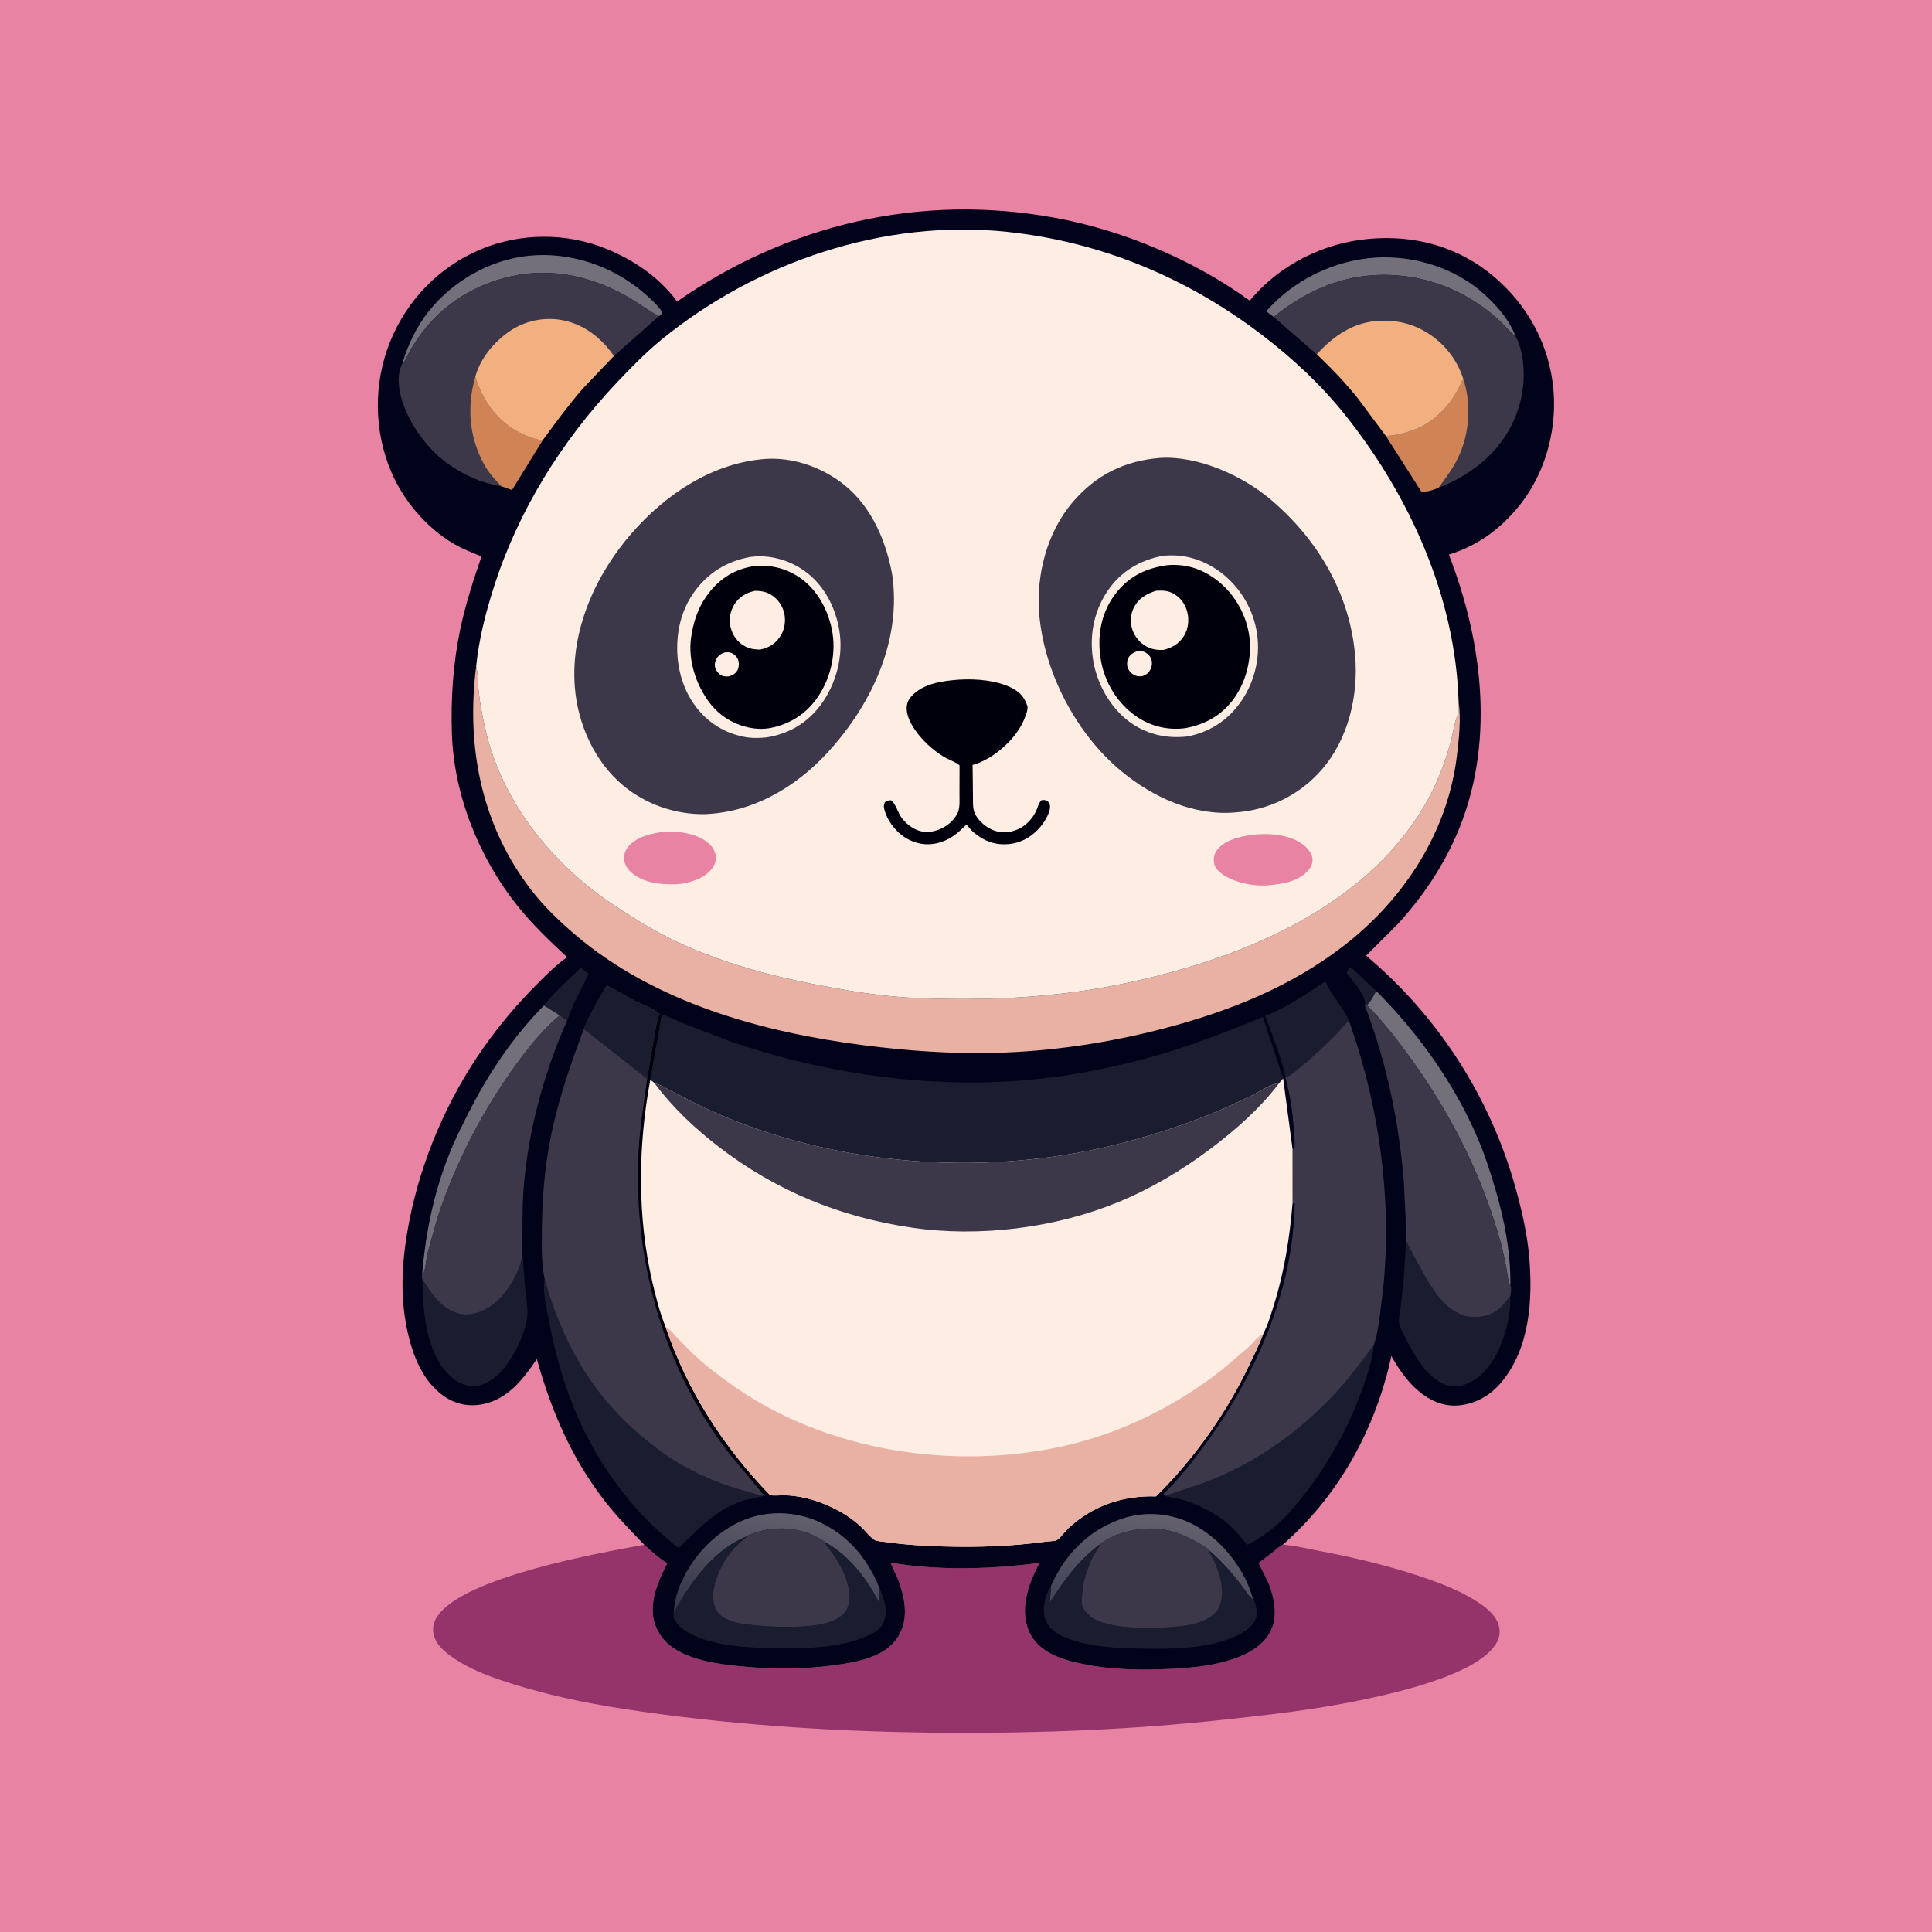 <svg version="1.1" xmlns="http://www.w3.org/2000/svg" style="display: block;" viewBox="0 0 2048 2048" width="1024" height="1024">
<defs>
	<linearGradient id="Gradient1" gradientUnits="userSpaceOnUse" x1="1214.43" y1="1709.8" x2="1233.9" y2="1606.85">
		<stop class="stop0" offset="0" stop-opacity="1" stop-color="rgb(67,69,88)"/>
		<stop class="stop1" offset="1" stop-opacity="1" stop-color="rgb(100,96,109)"/>
	</linearGradient>
	<linearGradient id="Gradient2" gradientUnits="userSpaceOnUse" x1="816.296" y1="1723.96" x2="843.172" y2="1606.58">
		<stop class="stop0" offset="0" stop-opacity="1" stop-color="rgb(52,54,74)"/>
		<stop class="stop1" offset="1" stop-opacity="1" stop-color="rgb(98,95,108)"/>
	</linearGradient>
</defs>
<path transform="translate(0,0)" fill="rgb(233,131,163)" d="M -0 -0 L 2048 0 L 2048 2048 L -0 2048 L -0 -0 z"/>
<path transform="translate(0,0)" fill="rgb(148,52,107)" d="M 682.963 1637.54 C 690.736 1644.66 698.383 1651.62 707.431 1657.13 C 697.588 1675.66 687.117 1700.07 694.193 1721.37 C 699.153 1736.3 710.001 1746.12 723.895 1752.68 C 741.784 1761.13 762.997 1764.06 782.5 1766.1 C 816.545 1769.66 851.054 1769.84 885 1765.14 C 897.74 1763.38 910.809 1761.25 922.916 1756.77 C 937.04 1751.55 948.388 1743.64 954.888 1729.61 C 962.978 1712.14 958.517 1691.58 952.028 1674.31 L 943.882 1656.47 C 994.844 1665.11 1050.63 1663.52 1101.74 1656.69 C 1091.16 1677.55 1081.35 1702.16 1089.38 1725.72 C 1094 1739.26 1104.33 1748.47 1116.97 1754.46 C 1127.77 1759.59 1138.56 1761.98 1150.18 1764.33 C 1176.73 1769.69 1204.5 1770.4 1231.5 1769.45 C 1257.84 1768.53 1284.97 1766.69 1309.96 1757.69 C 1324.94 1752.29 1340.3 1743.1 1347.34 1728.19 C 1354.56 1712.9 1350.94 1694.21 1345.05 1679.05 L 1334.24 1656.78 L 1352 1643.14 C 1354.03 1641.59 1357.52 1638.21 1359.89 1637.42 C 1372.84 1638.35 1385.75 1641.59 1398.5 1644.02 C 1433.05 1650.61 1466.91 1658.47 1500.39 1669.33 C 1521.43 1676.16 1542.72 1683.85 1561.77 1695.26 C 1572.31 1701.57 1585.99 1711.13 1588.95 1723.8 C 1590.72 1731.36 1589.21 1737.6 1584.82 1744.03 C 1563.39 1775.37 1482.76 1793.65 1446.78 1801.35 C 1397 1812 1346.08 1817.72 1295.5 1823.15 C 1199.17 1833.48 1102.16 1837.41 1005.29 1836.83 C 896.443 1836.17 787.564 1829.65 679.762 1814.29 C 633.829 1807.75 589.117 1799.38 544.754 1785.48 C 523.814 1778.92 501.754 1771.34 483.286 1759.22 C 473.184 1752.59 461.849 1744.23 459.5 1731.6 C 458.145 1724.31 460.08 1718.39 464.293 1712.45 C 493.263 1671.61 634.746 1646.16 682.963 1637.54 z"/>
<path transform="translate(0,0)" fill="rgb(1,3,26)" d="M 682.963 1637.54 C 668.679 1622.74 654.222 1607.96 641.548 1591.72 C 606.209 1546.44 584.318 1495.57 569.079 1440.63 C 554.653 1461.9 538.179 1483.49 511.333 1488.59 C 497.041 1491.31 483.175 1488.57 471.073 1480.35 C 445.861 1463.23 435.254 1430.73 430.152 1402.18 C 423.813 1366.71 426.904 1330.14 433.736 1295 C 446.378 1229.98 473.981 1165.64 511.978 1111.41 C 529.69 1086.12 548.956 1063.45 570.824 1041.64 C 580.342 1032.14 590.071 1022.24 601.263 1014.73 C 582.99 997.781 564.855 980.504 549.2 961.053 C 508.243 910.161 481.263 843.596 479.037 778 C 477.784 741.086 480.267 703.541 487.818 667.348 C 493.316 640.996 501.708 615.222 510.43 589.784 C 500.398 585.804 490.197 581.871 480.882 576.367 C 452.287 559.473 428.257 531.416 415.083 501 C 396.131 457.246 395.698 406.179 413.613 362.05 C 431.537 317.9 465.342 283.003 509.375 264.397 C 551.207 246.721 600.835 246.537 642.793 263.788 C 672.121 275.847 698.838 293.882 717.745 319.616 C 835.644 237.633 975.264 204.964 1117.02 230.655 C 1190.03 243.886 1264.56 275.084 1324.77 318.682 C 1356.16 280.845 1402.61 257.513 1451.28 253.197 C 1499.81 248.894 1545.63 261.311 1583.2 292.874 C 1619.68 323.511 1642.79 366.332 1646.76 413.961 C 1650.49 458.671 1636.71 505.566 1607.4 539.798 C 1587.79 562.711 1564.71 579.022 1535.84 587.894 C 1572.51 682.067 1585.2 791.121 1543.68 885.738 C 1528.32 920.727 1507.3 951.577 1481.52 979.714 L 1448.12 1013.05 C 1524.98 1077.54 1580.43 1164.22 1607.04 1261 C 1613.33 1283.9 1618.81 1307.81 1620.92 1331.52 C 1624.91 1376.5 1621.99 1428.65 1591.76 1464.98 C 1580.15 1478.92 1564.83 1488 1546.59 1489.76 C 1530.19 1491.35 1515.29 1484.53 1503.08 1474.03 C 1491.5 1464.08 1482.36 1450.71 1474.88 1437.51 C 1458.35 1514.41 1419.27 1585.31 1359.89 1637.42 C 1357.52 1638.21 1354.03 1641.59 1352 1643.14 L 1334.24 1656.78 L 1345.05 1679.05 C 1350.94 1694.21 1354.56 1712.9 1347.34 1728.19 C 1340.3 1743.1 1324.94 1752.29 1309.96 1757.69 C 1284.97 1766.69 1257.84 1768.53 1231.5 1769.45 C 1204.5 1770.4 1176.73 1769.69 1150.18 1764.33 C 1138.56 1761.98 1127.77 1759.59 1116.97 1754.46 C 1104.33 1748.47 1094 1739.26 1089.38 1725.72 C 1081.35 1702.16 1091.16 1677.55 1101.74 1656.69 C 1050.63 1663.52 994.844 1665.11 943.882 1656.47 L 952.028 1674.31 C 958.517 1691.58 962.978 1712.14 954.888 1729.61 C 948.388 1743.64 937.04 1751.55 922.916 1756.77 C 910.809 1761.25 897.74 1763.38 885 1765.14 C 851.054 1769.84 816.545 1769.66 782.5 1766.1 C 762.997 1764.06 741.784 1761.13 723.895 1752.68 C 710.001 1746.12 699.153 1736.3 694.193 1721.37 C 687.117 1700.07 697.588 1675.66 707.431 1657.13 C 698.383 1651.62 690.736 1644.66 682.963 1637.54 z"/>
<path transform="translate(0,0)" fill="rgb(26,29,47)" d="M 1446.84 1065.98 L 1446.54 1065.27 C 1446.78 1064.49 1447.04 1063.87 1446.99 1063 C 1446.52 1053.53 1433.46 1038.92 1427.5 1031.66 C 1427.68 1029.1 1429.36 1027.59 1430.95 1025.72 C 1434.54 1026.73 1437.48 1030.48 1440.21 1033.01 L 1458.83 1050.47 C 1456.17 1055.26 1453.28 1062.07 1448.91 1065.45 L 1446.84 1065.98 z"/>
<path transform="translate(0,0)" fill="rgb(26,29,47)" d="M 576.585 1065.82 C 587.656 1051.39 602.662 1038.57 615.7 1025.91 L 624.079 1032.24 C 615.965 1048.97 607.429 1064.09 601.188 1081.72 L 593.294 1076.36 L 576.585 1065.82 z"/>
<path transform="translate(0,0)" fill="url(#Gradient1)" d="M 1113.76 1681.97 C 1127.78 1649.34 1151.25 1624.67 1184.6 1611.56 C 1208.81 1602.04 1235.88 1602.86 1259.53 1613.41 C 1289 1626.57 1313.74 1655.07 1325.1 1685 L 1328.37 1695.47 C 1325.66 1694.89 1317.25 1682.08 1315.04 1679.27 C 1304.85 1666.28 1294.11 1653.91 1281.42 1643.3 C 1277.8 1639.59 1272.85 1637.02 1268.35 1634.5 C 1255.97 1627.58 1242.6 1622.07 1228.38 1620.68 C 1209.19 1618.81 1181.68 1624.24 1166.58 1636.53 C 1143.07 1654.06 1128.5 1674.74 1112.61 1699 C 1113.12 1693.4 1114.03 1687.58 1113.76 1681.97 z"/>
<path transform="translate(0,0)" fill="url(#Gradient2)" d="M 713.965 1709.98 C 714.973 1699.24 716.859 1689.77 721.088 1679.74 C 733.825 1649.53 759.162 1622.73 790.056 1610.67 C 814.459 1601.14 842.66 1602.14 866.57 1612.52 C 898.354 1626.32 919.84 1652.13 932.453 1683.8 L 931.576 1698.41 C 918.567 1673.04 899.765 1648.63 874.367 1634.61 L 874.177 1634.25 C 863.698 1627.16 850.582 1622.28 837.989 1620.82 C 825.431 1619.37 811.919 1620.77 800 1624.98 C 797.154 1625.98 794.301 1626.55 791.885 1628.46 C 764.077 1639.46 742.663 1664.04 726.643 1688.54 L 713.965 1709.98 z"/>
<path transform="translate(0,0)" fill="rgb(116,112,123)" d="M 576.585 1065.82 L 593.294 1076.36 C 576.052 1090.59 561.009 1109.49 547.834 1127.47 C 511.714 1176.78 483.304 1232.03 463.987 1290 L 453.345 1328.09 C 451.702 1334.92 451.368 1345.01 448.367 1351.02 L 447.623 1349.3 C 451.169 1307.92 459.224 1267.91 474.029 1229 C 481.365 1209.72 490.571 1191.27 500.1 1173 C 520.613 1133.66 545.467 1097.49 576.585 1065.82 z"/>
<path transform="translate(0,0)" fill="rgb(116,112,123)" d="M 1350.17 335.989 L 1342.18 330.017 C 1371.29 296.855 1414.14 275.875 1458.09 273.083 C 1498.73 270.502 1542.32 283.914 1572.84 311.434 C 1586.59 323.838 1600.18 339.127 1606.59 356.815 C 1599.35 350.454 1593.18 342.957 1585.92 336.628 C 1557.81 312.106 1523.45 296.292 1486.21 292.417 C 1434.35 287.02 1390.16 303.591 1350.17 335.989 z"/>
<path transform="translate(0,0)" fill="rgb(116,112,123)" d="M 426.694 384.814 C 432.434 365.353 441.819 345.839 454.508 329.937 C 480.237 297.692 519.61 275.146 560.936 271.07 C 603.616 266.86 647.808 281.429 680.6 308.885 C 685.331 312.846 701.569 326.836 702.052 332.5 L 698.455 335.202 L 696.67 334.224 C 685.155 327.825 674.577 319.7 662.969 313.274 C 622.972 291.136 578.688 282.529 534.06 294.809 C 490.039 306.923 456.098 333.485 433.732 373.424 C 431.972 376.568 429.81 383.063 426.694 384.814 z"/>
<path transform="translate(0,0)" fill="rgb(26,29,47)" d="M 1362.73 1142.35 C 1358.25 1120.07 1348.82 1098.29 1341.29 1076.91 C 1364.07 1067.96 1384.62 1053.73 1404.96 1040.31 C 1411.37 1055.25 1423.1 1066.44 1429.76 1081.63 C 1415.16 1098.46 1399.39 1113.69 1382.33 1127.98 C 1376.48 1132.88 1369.67 1139.13 1362.73 1142.35 z"/>
<path transform="translate(0,0)" fill="rgb(116,112,123)" d="M 1458.83 1050.47 C 1503.23 1094.83 1541.28 1148.18 1566.18 1206 C 1573.79 1223.68 1579.64 1241.93 1585.08 1260.38 C 1594.64 1292.78 1601.09 1326 1601.12 1359.88 L 1601.1 1362.38 C 1598.91 1361.69 1597.47 1347.73 1596.94 1344.93 C 1595 1334.74 1592.86 1324.58 1590.05 1314.6 C 1570.28 1244.39 1537.23 1179.26 1494.34 1120.4 C 1480.27 1101.08 1465.88 1082.32 1448.91 1065.45 C 1453.28 1062.07 1456.17 1055.26 1458.83 1050.47 z"/>
<path transform="translate(0,0)" fill="rgb(26,29,47)" d="M 447.718 1355.99 C 457.117 1370.48 465.264 1383.97 481.969 1391.09 C 491.326 1395.07 502.275 1393.49 511.36 1389.51 C 530.211 1381.27 543.049 1361.79 550.386 1343.32 C 556.789 1327.2 551.8 1307.82 553.709 1290.71 L 553.855 1289.53 C 554.469 1305.54 552.748 1322.41 554.573 1338.23 L 556.728 1366.69 C 557.627 1376.32 559.904 1386.9 558.868 1396.5 C 557.01 1413.72 544.212 1438.89 533.14 1451.75 C 525.762 1460.32 514.38 1468.84 502.795 1469.39 C 492.465 1469.88 483.494 1464.74 476.288 1457.71 C 451.312 1433.35 448.158 1388.76 447.718 1355.99 z"/>
<path transform="translate(0,0)" fill="rgb(26,29,47)" d="M 1166.58 1636.53 L 1166.04 1637.73 C 1164.1 1641.67 1161.17 1645.05 1159.16 1649 C 1151.02 1664.93 1146.57 1681.14 1146.79 1699.05 C 1146.86 1704.58 1151.12 1709.22 1155.06 1712.71 C 1172.21 1727.9 1222.16 1726.43 1244.39 1724.54 C 1260.39 1723.18 1279.41 1720.4 1290.18 1707.3 C 1291.77 1705.35 1292.49 1703.35 1293.31 1701.02 L 1293.78 1699.75 C 1298.51 1685.91 1292.64 1665.68 1286.1 1653.2 C 1284.35 1649.87 1282.34 1647.01 1281.42 1643.3 C 1294.11 1653.91 1304.85 1666.28 1315.04 1679.27 C 1317.25 1682.08 1325.66 1694.89 1328.37 1695.47 L 1328.99 1696.39 C 1331.62 1701.11 1333.26 1710.26 1331.32 1715.46 C 1328.22 1723.78 1319.27 1730.06 1311.52 1733.67 L 1310.18 1734.28 C 1280.32 1748.24 1240.23 1748.23 1207.91 1747.5 C 1183.51 1746.96 1158.25 1746.11 1135 1737.96 C 1124.96 1734.45 1113.95 1729.45 1109.26 1719.27 L 1108.73 1718.05 C 1108.17 1716.79 1107.62 1715.59 1107.32 1714.24 C 1105.01 1703.9 1107.89 1690.66 1113.76 1681.97 C 1114.03 1687.58 1113.12 1693.4 1112.61 1699 C 1128.5 1674.74 1143.07 1654.06 1166.58 1636.53 z"/>
<path transform="translate(0,0)" fill="rgb(26,29,47)" d="M 1491.07 1316.71 C 1502.43 1337.21 1511.82 1358.52 1526.84 1376.74 C 1534.52 1386.05 1546.23 1394.62 1558.5 1395.89 C 1569.48 1397.02 1580.71 1394.48 1589.26 1387.23 C 1593.66 1383.5 1597.39 1378.63 1600.91 1374.09 C 1601.79 1389.22 1597.66 1406.99 1592.62 1421.16 C 1586.47 1438.46 1574.8 1457.74 1557.54 1465.72 L 1556.23 1466.3 C 1550.89 1468.74 1545.37 1470.23 1539.43 1469.56 C 1526.14 1468.04 1514.53 1457.24 1506.84 1446.94 C 1500.17 1438 1494.86 1427.9 1489.75 1418.02 C 1487.49 1413.65 1484.29 1408.17 1483.3 1403.34 C 1482.29 1398.42 1484.04 1391.46 1484.7 1386.48 L 1487.89 1357.7 C 1489.13 1344.2 1489.07 1330.06 1491.07 1316.71 z"/>
<path transform="translate(0,0)" fill="rgb(26,29,47)" d="M 791.885 1628.46 C 787.598 1632.71 782.748 1636.39 778.659 1640.83 C 768.196 1652.17 759.56 1668.36 756.832 1683.5 L 756.571 1684.89 C 755.162 1692.94 755.941 1702.16 760.824 1708.94 C 767.112 1717.68 781.017 1720.61 791.123 1721.88 C 814.496 1724.81 870.544 1728.34 889.542 1714.54 C 895.417 1710.28 899.258 1705.35 900.08 1697.99 C 902.231 1678.72 891.869 1660.12 881.216 1644.83 C 879.312 1642.09 875.047 1637.77 874.367 1634.61 C 899.765 1648.63 918.567 1673.04 931.576 1698.41 L 932.453 1683.8 C 937.38 1694.76 941.445 1707.39 936.831 1719.18 C 933.189 1728.48 923.688 1732.47 915.032 1735.93 C 887.625 1746.87 857.741 1747.17 828.703 1747.08 C 798.14 1746.99 763.508 1746.13 735.147 1733.55 C 726.199 1729.58 718.864 1724.21 714.087 1715.5 L 713.965 1709.98 L 726.643 1688.54 C 742.663 1664.04 764.077 1639.46 791.885 1628.46 z"/>
<path transform="translate(0,0)" fill="rgb(26,29,47)" d="M 1233.19 1584.87 C 1234.43 1584.94 1234.58 1584.99 1236.01 1584.8 C 1240.13 1584.24 1244.85 1582.28 1248.84 1581.06 L 1276 1571.89 C 1328.99 1552.17 1375.6 1519.5 1414.18 1478.28 C 1429.57 1461.84 1442.84 1443.84 1456.31 1425.88 C 1454.77 1441.14 1449.61 1457.06 1444.49 1471.47 C 1429.82 1512.73 1408.68 1551.14 1381.53 1585.49 C 1371.83 1597.77 1361.75 1609.82 1349.52 1619.69 C 1340.97 1626.58 1331.97 1632.66 1322.15 1637.58 C 1313.9 1627.79 1305.65 1617.31 1295 1610.03 C 1281.16 1600.57 1267.16 1593.36 1250.85 1589.16 C 1245.67 1587.83 1237.75 1587.34 1233.19 1584.87 z"/>
<path transform="translate(0,0)" fill="rgb(60,56,73)" d="M 791.885 1628.46 C 794.301 1626.55 797.154 1625.98 800 1624.98 C 811.919 1620.77 825.431 1619.37 837.989 1620.82 C 850.582 1622.28 863.698 1627.16 874.177 1634.25 L 874.367 1634.61 C 875.047 1637.77 879.312 1642.09 881.216 1644.83 C 891.869 1660.12 902.231 1678.72 900.08 1697.99 C 899.258 1705.35 895.417 1710.28 889.542 1714.54 C 870.544 1728.34 814.496 1724.81 791.123 1721.88 C 781.017 1720.61 767.112 1717.68 760.824 1708.94 C 755.941 1702.16 755.162 1692.94 756.571 1684.89 L 756.832 1683.5 C 759.56 1668.36 768.196 1652.17 778.659 1640.83 C 782.748 1636.39 787.598 1632.71 791.885 1628.46 z"/>
<path transform="translate(0,0)" fill="rgb(60,56,73)" d="M 1166.58 1636.53 C 1181.68 1624.24 1209.19 1618.81 1228.38 1620.68 C 1242.6 1622.07 1255.97 1627.58 1268.35 1634.5 C 1272.85 1637.02 1277.8 1639.59 1281.42 1643.3 C 1282.34 1647.01 1284.35 1649.87 1286.1 1653.2 C 1292.64 1665.68 1298.51 1685.91 1293.78 1699.75 L 1293.31 1701.02 C 1292.49 1703.35 1291.77 1705.35 1290.18 1707.3 C 1279.41 1720.4 1260.39 1723.18 1244.39 1724.54 C 1222.16 1726.43 1172.21 1727.9 1155.06 1712.71 C 1151.12 1709.22 1146.86 1704.58 1146.79 1699.05 C 1146.57 1681.14 1151.02 1664.93 1159.16 1649 C 1161.17 1645.05 1164.1 1641.67 1166.04 1637.73 L 1166.58 1636.53 z"/>
<path transform="translate(0,0)" fill="rgb(26,29,47)" d="M 577.331 1355.95 C 596.562 1425.01 630.175 1483.33 687.052 1528.2 C 698.756 1537.43 711.168 1546.61 724.236 1553.82 C 747.289 1566.54 769.427 1575.34 794.809 1581.92 C 798.971 1583 805.497 1585.72 809.62 1584.63 L 810.93 1585.34 C 803.172 1587.71 794.881 1588.46 787 1591.01 C 757.811 1600.46 740.778 1621.09 719.152 1640.96 C 690.335 1618.24 665.823 1591.7 645.221 1561.35 C 611.111 1511.11 592.648 1457.62 581.568 1398.36 C 579.208 1385.74 574.964 1368.56 577.331 1355.95 z"/>
<path transform="translate(0,0)" fill="rgb(60,56,73)" d="M 593.294 1076.36 L 601.188 1081.72 C 573.026 1144.87 554.064 1220.16 553.855 1289.53 L 553.709 1290.71 C 551.8 1307.82 556.789 1327.2 550.386 1343.32 C 543.049 1361.79 530.211 1381.27 511.36 1389.51 C 502.275 1393.49 491.326 1395.07 481.969 1391.09 C 465.264 1383.97 457.117 1370.48 447.718 1355.99 C 446.95 1353.31 447.111 1351.96 447.623 1349.3 L 448.367 1351.02 C 451.368 1345.01 451.702 1334.92 453.345 1328.09 L 463.987 1290 C 483.304 1232.03 511.714 1176.78 547.834 1127.47 C 561.009 1109.49 576.052 1090.59 593.294 1076.36 z"/>
<path transform="translate(0,0)" fill="rgb(60,56,73)" d="M 1446.84 1065.98 L 1448.91 1065.45 C 1465.88 1082.32 1480.27 1101.08 1494.34 1120.4 C 1537.23 1179.26 1570.28 1244.39 1590.05 1314.6 C 1592.86 1324.58 1595 1334.74 1596.94 1344.93 C 1597.47 1347.73 1598.91 1361.69 1601.1 1362.38 C 1602.52 1366.1 1601.44 1370.24 1600.91 1374.09 C 1597.39 1378.63 1593.66 1383.5 1589.26 1387.23 C 1580.71 1394.48 1569.48 1397.02 1558.5 1395.89 C 1546.23 1394.62 1534.52 1386.05 1526.84 1376.74 C 1511.82 1358.52 1502.43 1337.21 1491.07 1316.71 C 1489.86 1308.3 1490.19 1299.71 1490 1291.24 L 1488.16 1253.28 C 1482.89 1188.45 1470.04 1126.84 1446.84 1065.98 z"/>
<path transform="translate(0,0)" fill="rgb(60,56,73)" d="M 1350.17 335.989 C 1390.16 303.591 1434.35 287.02 1486.21 292.417 C 1523.45 296.292 1557.81 312.106 1585.92 336.628 C 1593.18 342.957 1599.35 350.454 1606.59 356.815 C 1615.1 371.854 1616.48 395.352 1614.26 412 C 1609.95 444.373 1593.02 473.049 1567.28 493.096 C 1554.93 502.718 1539.85 511.605 1525.05 516.818 L 1524.27 517.181 L 1522.94 517.751 C 1518 519.91 1512.18 521.391 1506.75 521.188 L 1469.24 462.303 L 1439.58 422.5 C 1426.37 405.907 1411.32 390.108 1395.85 375.584 L 1350.17 335.989 z"/>
<path transform="translate(0,0)" fill="rgb(208,132,85)" d="M 1551.02 401.339 C 1560.04 428.247 1557.8 460.802 1545.14 486.16 C 1539.54 497.365 1532.45 506.787 1525.05 516.818 L 1524.27 517.181 L 1522.94 517.751 C 1518 519.91 1512.18 521.391 1506.75 521.188 L 1469.24 462.303 C 1486.78 460.841 1506.16 454.857 1519.95 443.664 C 1535.38 431.132 1543.11 419.309 1551.02 401.339 z"/>
<path transform="translate(0,0)" fill="rgb(242,176,128)" d="M 1395.85 375.584 C 1413.5 356.163 1434.54 341.527 1461.56 340.09 C 1469.51 339.667 1477.24 339.962 1485.02 341.651 L 1486.91 342.051 C 1509.08 346.919 1529.11 361.602 1541.3 380.66 C 1545.38 387.052 1548.77 394.094 1551.02 401.339 C 1543.11 419.309 1535.38 431.132 1519.95 443.664 C 1506.16 454.857 1486.78 460.841 1469.24 462.303 L 1439.58 422.5 C 1426.37 405.907 1411.32 390.108 1395.85 375.584 z"/>
<path transform="translate(0,0)" fill="rgb(60,56,73)" d="M 426.694 384.814 C 429.81 383.063 431.972 376.568 433.732 373.424 C 456.098 333.485 490.039 306.923 534.06 294.809 C 578.688 282.529 622.972 291.136 662.969 313.274 C 674.577 319.7 685.155 327.825 696.67 334.224 L 698.455 335.202 L 650.737 377.355 L 617.511 412.194 C 602.408 429.621 588.654 448.367 575.044 466.969 L 542.733 519.372 L 531.707 515.587 C 510.357 512 491.45 503.76 474 491.017 C 452.417 475.254 434.182 449.733 426.138 424.314 C 422.272 412.099 420.554 396.714 426.694 384.814 z"/>
<path transform="translate(0,0)" fill="rgb(208,132,85)" d="M 531.707 515.587 C 524.72 508.566 518.34 501.593 513.5 492.885 C 497.279 463.702 494.686 431.397 503.818 399.492 C 512.005 424.794 526.806 446.503 551.061 458.76 C 558.573 462.556 566.736 465.55 575.044 466.969 L 542.733 519.372 L 531.707 515.587 z"/>
<path transform="translate(0,0)" fill="rgb(242,176,128)" d="M 503.818 399.492 C 509.102 379.844 523.487 362.691 539.977 351.305 C 556.45 339.932 576.745 335.714 596.453 339.468 C 619.184 343.797 637.909 358.614 650.737 377.355 L 617.511 412.194 C 602.408 429.621 588.654 448.367 575.044 466.969 C 566.736 465.55 558.573 462.556 551.061 458.76 C 526.806 446.503 512.005 424.794 503.818 399.492 z"/>
<path transform="translate(0,0)" fill="rgb(60,56,73)" d="M 1362.73 1142.35 C 1369.67 1139.13 1376.48 1132.88 1382.33 1127.98 C 1399.39 1113.69 1415.16 1098.46 1429.76 1081.63 C 1463.38 1175.16 1477.51 1282.36 1464.38 1381.03 C 1462.46 1395.48 1461.02 1412.06 1456.31 1425.88 C 1442.84 1443.84 1429.57 1461.84 1414.18 1478.28 C 1375.6 1519.5 1328.99 1552.17 1276 1571.89 L 1248.84 1581.06 C 1244.85 1582.28 1240.13 1584.24 1236.01 1584.8 C 1234.58 1584.99 1234.43 1584.94 1233.19 1584.87 C 1233.6 1583.15 1233.17 1583.79 1234.16 1582.85 C 1250.21 1567.37 1264.31 1549.15 1277.44 1531.2 C 1330.84 1458.22 1370.83 1367.93 1372.51 1276.3 L 1370.18 1275.18 L 1370.16 1218.14 L 1372.25 1217.5 C 1372.87 1210.43 1371.96 1203.59 1371.47 1196.54 C 1370.21 1178.23 1367.4 1160.12 1362.73 1142.35 z"/>
<path transform="translate(0,0)" fill="rgb(60,56,73)" d="M 618.822 1090.91 C 625.306 1074.77 634.442 1059.45 643.216 1044.47 L 673.03 1060.89 C 679.962 1064.39 694.921 1069.32 698.89 1074.92 L 701.628 1075.93 L 689.29 1144.93 C 676.318 1214.46 675.417 1289.53 691.443 1358.6 C 695.206 1374.82 699.32 1391.24 705.61 1406.69 C 728.689 1474.67 766.467 1533.21 816.151 1584.78 L 810.93 1585.34 L 809.62 1584.63 C 805.497 1585.72 798.971 1583 794.809 1581.92 C 769.427 1575.34 747.289 1566.54 724.236 1553.82 C 711.168 1546.61 698.756 1537.43 687.052 1528.2 C 630.175 1483.33 596.562 1425.01 577.331 1355.95 C 573.666 1338.15 574.232 1319 574.471 1300.85 C 574.877 1270.18 577.195 1239.69 582.983 1209.53 C 590.796 1168.83 604.146 1129.57 618.822 1090.91 z"/>
<path transform="translate(0,0)" fill="rgb(0,0,12)" d="M 698.89 1074.92 L 701.628 1075.93 L 689.29 1144.93 C 676.318 1214.46 675.417 1289.53 691.443 1358.6 C 695.206 1374.82 699.32 1391.24 705.61 1406.69 C 728.689 1474.67 766.467 1533.21 816.151 1584.78 L 810.93 1585.34 L 809.62 1584.63 L 772.703 1540.51 C 702.019 1448.37 670.587 1333.44 677.039 1218.19 C 678.447 1193.04 682.757 1168.6 686.032 1143.7 L 692.905 1102 C 694.593 1092.95 695.895 1083.64 698.89 1074.92 z"/>
<path transform="translate(0,0)" fill="rgb(26,29,47)" d="M 618.822 1090.91 C 625.306 1074.77 634.442 1059.45 643.216 1044.47 L 673.03 1060.89 C 679.962 1064.39 694.921 1069.32 698.89 1074.92 C 695.895 1083.64 694.593 1092.95 692.905 1102 L 686.032 1143.7 L 618.822 1090.91 z"/>
<path transform="translate(0,0)" fill="rgb(26,29,47)" d="M 701.628 1075.93 C 702.173 1075.82 702.712 1075.54 703.264 1075.6 C 704.783 1075.78 708.046 1077.74 709.569 1078.41 L 727.018 1085.83 L 777 1104.95 C 866.991 1135.44 965.056 1150.98 1060.15 1146.81 C 1110.27 1144.61 1161.33 1136.04 1209.82 1123.32 C 1254.34 1111.64 1296.24 1095.6 1338.65 1077.95 L 1360.18 1143.21 L 1355.82 1148.28 C 1346.15 1149.11 1336.56 1156.44 1327.95 1160.82 L 1301.84 1173.03 C 1266.22 1188.87 1228.08 1201.55 1190.39 1211.39 C 1062.11 1244.89 918.269 1238.86 793.606 1193.62 C 774.502 1186.69 755.717 1178.86 737.48 1169.89 L 709.301 1155.27 C 704.523 1152.79 700.263 1149.92 694.946 1148.66 L 693.976 1148.44 C 692.443 1146.76 691.361 1145.87 689.29 1144.93 L 701.628 1075.93 z"/>
<path transform="translate(0,0)" fill="rgb(232,177,164)" d="M 1546.16 743.619 C 1548.91 761.884 1546.57 783.126 1544.35 801.424 C 1534.58 881.962 1488.67 952.578 1425.36 1001.85 C 1368.9 1045.8 1303.36 1071.88 1234.7 1089.94 C 1175.71 1105.46 1114.2 1114.68 1053.15 1116.11 C 1007.26 1117.19 961.497 1113.84 916 1108.05 C 807.809 1094.3 693.613 1062.62 609.269 990.47 C 592.346 975.994 576.464 960.782 562.854 943.073 C 510.139 874.481 493.952 791.138 504.752 706.484 L 505.016 707.592 C 506.823 715.756 506.429 724.13 507.354 732.404 C 508.931 746.511 511.685 761.181 514.962 775 C 533.295 852.293 587.182 918.061 653 961.012 C 673.293 974.254 694.276 987.403 716.208 997.711 C 762.293 1019.37 810.729 1033.03 860.519 1042.83 C 887.116 1048.07 913.765 1052.88 940.747 1055.65 C 967.674 1058.42 994.551 1059.03 1021.59 1059.03 C 1078.7 1059.04 1135.83 1054.27 1191.78 1042.52 C 1307.67 1018.18 1435.72 968.347 1503.15 865.094 C 1518.84 841.072 1529.58 816.006 1537.29 788.432 C 1540.11 778.33 1541.4 767.276 1545.19 757.545 C 1546.77 753.461 1545.65 747.992 1546.16 743.619 z"/>
<path transform="translate(0,0)" fill="rgb(254,237,227)" d="M 1360.18 1143.21 L 1370.16 1218.14 L 1370.18 1275.18 C 1367.16 1312 1361.47 1347.98 1350.4 1383.32 C 1347.25 1393.39 1344.09 1404.28 1339.21 1413.63 C 1335.07 1425.07 1329.47 1436 1324.26 1446.99 C 1300.02 1498.11 1265.73 1546.52 1225.37 1586.26 C 1190.53 1585.13 1158.23 1596.03 1132.49 1620.04 C 1129.35 1622.97 1123.38 1631.01 1120.08 1632.63 C 1117.82 1633.73 1111.41 1633.84 1108.64 1634.21 C 1073.22 1639.04 1037.75 1640.32 1002.06 1639.38 C 980.8 1638.82 959.88 1637.6 938.813 1634.6 C 935.959 1634.2 928.918 1633.81 926.749 1632.26 C 921.981 1628.87 917.36 1622.83 913.013 1618.72 C 900.795 1607.16 886.14 1599.02 870.5 1593.03 C 858.473 1588.42 844.882 1585.44 832 1585.03 C 827.385 1584.88 820.292 1585.96 816.151 1584.78 C 766.467 1533.21 728.689 1474.67 705.61 1406.69 C 699.32 1391.24 695.206 1374.82 691.443 1358.6 C 675.417 1289.53 676.318 1214.46 689.29 1144.93 C 691.361 1145.87 692.443 1146.76 693.976 1148.44 L 694.946 1148.66 C 700.263 1149.92 704.523 1152.79 709.301 1155.27 L 737.48 1169.89 C 755.717 1178.86 774.502 1186.69 793.606 1193.62 C 918.269 1238.86 1062.11 1244.89 1190.39 1211.39 C 1228.08 1201.55 1266.22 1188.87 1301.84 1173.03 L 1327.95 1160.82 C 1336.56 1156.44 1346.15 1149.11 1355.82 1148.28 L 1360.18 1143.21 z"/>
<path transform="translate(0,0)" fill="rgb(60,56,73)" d="M 693.976 1148.44 L 694.946 1148.66 C 700.263 1149.92 704.523 1152.79 709.301 1155.27 L 737.48 1169.89 C 755.717 1178.86 774.502 1186.69 793.606 1193.62 C 918.269 1238.86 1062.11 1244.89 1190.39 1211.39 C 1228.08 1201.55 1266.22 1188.87 1301.84 1173.03 L 1327.95 1160.82 C 1336.56 1156.44 1346.15 1149.11 1355.82 1148.28 C 1335.86 1174.92 1309.39 1198.11 1282.85 1218.02 C 1252.69 1240.65 1220.1 1260.06 1185.19 1274.38 C 1118.11 1301.91 1037.96 1311.88 966.166 1301.3 C 890.384 1290.14 822.722 1262.42 761.967 1215.73 C 736.874 1196.45 712.89 1173.88 693.976 1148.44 z"/>
<path transform="translate(0,0)" fill="rgb(232,177,164)" d="M 705.61 1406.69 L 707.276 1407.63 C 711.409 1410.09 715.072 1415.25 718.357 1418.85 L 734.712 1435.22 C 748.315 1447.96 763.316 1459.36 778.588 1470 C 876.76 1538.42 1009.64 1558.56 1125.42 1533.37 C 1187.46 1519.87 1247.07 1490.44 1296.61 1450.98 L 1323.07 1428.4 C 1328.36 1423.55 1332.93 1417.15 1339.21 1413.63 C 1335.07 1425.07 1329.47 1436 1324.26 1446.99 C 1300.02 1498.11 1265.73 1546.52 1225.37 1586.26 C 1190.53 1585.13 1158.23 1596.03 1132.49 1620.04 C 1129.35 1622.97 1123.38 1631.01 1120.08 1632.63 C 1117.82 1633.73 1111.41 1633.84 1108.64 1634.21 C 1073.22 1639.04 1037.75 1640.32 1002.06 1639.38 C 980.8 1638.82 959.88 1637.6 938.813 1634.6 C 935.959 1634.2 928.918 1633.81 926.749 1632.26 C 921.981 1628.87 917.36 1622.83 913.013 1618.72 C 900.795 1607.16 886.14 1599.02 870.5 1593.03 C 858.473 1588.42 844.882 1585.44 832 1585.03 C 827.385 1584.88 820.292 1585.96 816.151 1584.78 C 766.467 1533.21 728.689 1474.67 705.61 1406.69 z"/>
<path transform="translate(0,0)" fill="rgb(254,237,227)" d="M 504.752 706.484 C 507.662 677.736 514.444 651.025 523.134 623.502 C 548.835 542.108 595.132 467.714 653.651 405.808 C 668.683 389.906 684.066 374.072 701.028 360.196 C 801.908 277.674 937.259 231.822 1067.88 245.803 C 1167.57 256.473 1258.68 294.546 1338.13 355.321 C 1370.28 379.912 1400.08 407.624 1425.43 439.28 C 1494.15 525.119 1542.78 632.559 1546.16 743.619 C 1545.65 747.992 1546.77 753.461 1545.19 757.545 C 1541.4 767.276 1540.11 778.33 1537.29 788.432 C 1529.58 816.006 1518.84 841.072 1503.15 865.094 C 1435.72 968.347 1307.67 1018.18 1191.78 1042.52 C 1135.83 1054.27 1078.7 1059.04 1021.59 1059.03 C 994.551 1059.03 967.674 1058.42 940.747 1055.65 C 913.765 1052.88 887.116 1048.07 860.519 1042.83 C 810.729 1033.03 762.293 1019.37 716.208 997.711 C 694.276 987.403 673.293 974.254 653 961.012 C 587.182 918.061 533.295 852.293 514.962 775 C 511.685 761.181 508.931 746.511 507.354 732.404 C 506.429 724.13 506.823 715.756 505.016 707.592 L 504.752 706.484 z"/>
<path transform="translate(0,0)" fill="rgb(233,131,163)" d="M 699.666 882.332 C 714.057 880.334 733.353 882.302 745.951 890.171 C 752.149 894.041 757.105 898.759 758.6 906.221 C 759.519 910.805 758.118 916.072 755.406 919.84 C 747.698 930.549 735.026 934.423 722.727 936.871 C 706.905 938.214 688.799 937.512 674.845 928.96 C 668.785 925.246 663.239 919.982 661.758 912.752 C 660.78 907.977 662.326 902.296 665.23 898.452 C 673.089 888.05 687.382 884.165 699.666 882.332 z"/>
<path transform="translate(0,0)" fill="rgb(233,131,163)" d="M 1333.53 884.41 C 1349.08 883.414 1367.53 885.403 1380.56 894.698 C 1385.17 897.984 1390.54 903.934 1391.22 909.827 C 1391.79 914.748 1390.11 918.502 1387.08 922.229 C 1376.98 934.633 1359.19 937.089 1344.25 938.465 C 1330.08 939.811 1309.51 935.839 1297.45 927.836 C 1292.97 924.859 1287.78 920.708 1287 915 C 1286.17 908.962 1287.08 904.547 1291.03 899.924 C 1300.59 888.745 1319.63 885.624 1333.53 884.41 z"/>
<path transform="translate(0,0)" fill="rgb(0,0,12)" d="M 1016.93 720.422 C 1035.06 719.439 1056.55 720.997 1072.93 729.48 C 1081.17 733.749 1086.22 739.523 1089.02 748.333 C 1090.41 752.72 1085.23 763.883 1083.17 767.835 C 1073.57 786.184 1052.37 804.453 1032.52 810.412 L 1030.99 810.862 L 1031.36 842.614 C 1031.44 847.99 1031 854.569 1032.45 859.741 C 1033.65 864.025 1036.85 868.299 1039.94 871.405 C 1046.36 877.863 1054.84 882.183 1064.05 882.258 C 1079.27 882.381 1092.16 872.936 1098.5 859.315 C 1100.32 855.404 1100.79 851.37 1104 848.239 C 1107.13 847.892 1107.64 847.913 1110.5 849.198 C 1111.75 850.872 1112.69 851.598 1112.98 853.732 C 1113.9 860.645 1107.51 870.821 1103.18 876.082 C 1094.55 886.58 1082.71 893.613 1069 894.802 C 1055.24 895.995 1043.46 891.854 1032.95 883.024 L 1030.71 881.115 L 1024.45 874.133 C 1016.51 882.054 1008.88 888.823 998.054 892.491 C 986.227 896.498 974.643 895.7 963.441 890.085 C 951.752 884.226 941.704 872.182 937.911 859.72 C 936.786 856.02 936.369 853.572 938.207 850.205 C 940.492 848.62 941.739 848.417 944.5 848.29 C 949.857 852.294 951.544 861.477 955.827 867.005 C 961.952 874.91 970.768 881.303 981 881.872 C 990.948 882.425 1001.66 877.724 1008.65 870.783 C 1011.45 867.998 1014.75 863.656 1015.89 859.891 C 1017.61 854.181 1017.06 847.369 1017.09 841.439 L 1017.16 811.297 C 1013.54 808.103 1007.55 806.053 1003.16 803.736 C 997.708 800.851 992.664 797.119 987.904 793.201 C 976.791 784.053 961.901 766.808 961.124 751.781 C 960.851 746.511 962.61 741.988 966.124 738.121 C 978.693 724.292 999.323 721.749 1016.93 720.422 z"/>
<path transform="translate(0,0)" fill="rgb(60,56,73)" d="M 812.194 486.419 C 839.349 484.934 866.296 493.741 888.5 509.142 C 921.022 531.698 937.921 568.848 945.292 606.5 C 946.742 613.906 947.248 621.258 947.528 628.789 C 949.876 692.128 918.621 753.366 876.301 798.784 C 842.15 835.435 797.344 861.301 746.599 863.054 C 715.714 863.411 684.6 852.639 660.743 832.821 C 630.142 807.402 612.368 767.469 609.32 728.257 C 604.668 668.416 631.012 609.486 669.704 565.12 C 706.107 523.378 755.864 490.355 812.194 486.419 z"/>
<path transform="translate(0,0)" fill="rgb(254,237,227)" d="M 795.845 590.327 C 815.786 587.879 835.979 593.38 852.38 604.917 C 873.386 619.694 885.517 643.291 889.702 668.138 C 894.23 695.025 886.487 724.637 870.477 746.584 C 856.041 766.374 836.471 777.886 812.42 781.703 C 803.831 782.505 794.909 782.64 786.482 780.589 L 784.5 780.098 C 765.449 775.575 749.087 764.488 737.34 748.786 C 720.879 726.781 715.369 698.399 718.849 671.5 C 720.837 656.142 726.262 641.219 735.207 628.5 C 750.136 607.271 770.422 594.792 795.845 590.327 z"/>
<path transform="translate(0,0)" fill="rgb(0,0,12)" d="M 798.135 600.255 C 815.55 598.252 831.791 601.88 846.507 611.419 C 865.304 623.604 877.202 645.216 881.711 666.726 C 886.842 691.209 881.126 717.864 867.191 738.442 C 854.842 756.677 837.69 767.611 816.234 771.821 C 810.255 772.713 805.047 772.946 798.997 772.128 C 780.518 769.629 763.518 759.97 752.24 745.079 C 737.906 726.153 729.198 700.055 732.527 676.238 C 734.67 660.906 739.17 646.004 748.074 633.125 C 760.656 614.925 776.268 604.145 798.135 600.255 z"/>
<path transform="translate(0,0)" fill="rgb(254,237,227)" d="M 768.567 691.5 C 770.82 691.39 772.884 691.236 775.032 692.054 C 778.386 693.332 781.331 696.235 782.483 699.656 C 783.631 703.065 783.392 707.841 781.463 710.937 C 779.243 714.503 776.409 715.869 772.5 716.98 C 770.212 717.14 767.846 717.176 765.655 716.376 C 762.587 715.257 759.504 711.689 758.397 708.648 C 757.221 705.421 757.706 701.713 759.257 698.695 C 761.26 694.799 764.576 692.871 768.567 691.5 z"/>
<path transform="translate(0,0)" fill="rgb(254,237,227)" d="M 800.577 626.266 C 806.41 626.373 811.352 627.044 816.5 629.962 C 824.174 634.31 829.383 641.655 831.354 650.235 C 833.18 658.179 831.667 667.708 827.137 674.531 C 821.803 682.566 814.975 686.787 805.531 688.616 C 799.354 688.394 794.637 687.875 789.153 684.783 C 781.297 680.353 776.494 673.211 774.361 664.596 C 772.37 656.556 774.133 647.48 778.559 640.546 C 783.774 632.375 791.34 628.216 800.577 626.266 z"/>
<path transform="translate(0,0)" fill="rgb(60,56,73)" d="M 1230.06 485.417 C 1269.8 483.003 1316.68 503.997 1346.46 529.078 C 1396.74 571.422 1431.12 629.353 1436.57 695.661 C 1440.03 737.807 1429.2 783.466 1401.1 815.878 C 1378.03 842.496 1345.17 858.736 1310.06 861.152 C 1265.57 865.258 1222.04 845.166 1188.42 817.293 C 1140.61 777.655 1106.81 712.659 1101.6 650.898 C 1098.12 609.733 1109.94 564 1137.07 532.295 C 1161.86 503.336 1192.16 488.325 1230.06 485.417 z"/>
<path transform="translate(0,0)" fill="rgb(254,237,227)" d="M 1232.52 589.24 C 1242.14 588.221 1251.61 588.664 1261 590.941 C 1270.9 593.342 1280.43 597.573 1288.94 603.175 C 1311.07 617.734 1326.57 641.089 1331.71 667.052 C 1336.92 693.394 1330.92 721.432 1315.64 743.5 C 1301.78 763.507 1282.12 776.355 1258.24 780.745 C 1237.49 782.973 1217.99 779.027 1200.42 767.374 C 1179.16 753.279 1164.22 727.991 1159.39 703.225 C 1154.14 676.262 1158.78 648.632 1174.44 625.87 C 1188.44 605.524 1208.45 593.711 1232.52 589.24 z"/>
<path transform="translate(0,0)" fill="rgb(0,0,12)" d="M 1235.62 599.322 C 1241.13 598.593 1247.54 598.719 1253.05 599.346 C 1273.92 601.725 1293.22 614.555 1305.91 630.966 C 1320.35 649.65 1327.6 673.697 1324.39 697.26 L 1324.14 699 C 1322.14 713.554 1317.39 726.858 1309.05 739 C 1296.5 757.247 1278.61 767.733 1257.08 771.794 C 1238.35 774.438 1219.85 770.096 1204.27 759.238 C 1184.8 745.667 1171.42 724.203 1167.17 700.889 C 1162.82 676.973 1166.24 652.053 1180.64 631.925 C 1194.6 612.405 1212.12 603.029 1235.62 599.322 z"/>
<path transform="translate(0,0)" fill="rgb(254,237,227)" d="M 1204.74 690.5 C 1206.97 690.147 1209.52 689.897 1211.69 690.593 C 1215.13 691.689 1218.34 694.25 1219.9 697.523 C 1221.51 700.878 1221.43 705.231 1219.99 708.628 C 1218.21 712.86 1215.64 714.872 1211.5 716.584 C 1208.95 716.981 1206.98 717.213 1204.47 716.438 C 1200.72 715.28 1197.42 712.308 1195.76 708.736 C 1194.45 705.921 1194.46 701.15 1195.68 698.338 C 1197.46 694.259 1200.8 692.119 1204.74 690.5 z"/>
<path transform="translate(0,0)" fill="rgb(254,237,227)" d="M 1225.51 626.219 C 1232.17 625.878 1237.58 625.866 1243.69 629.132 C 1251.22 633.157 1256.37 640.278 1258.5 648.466 C 1260.74 657.074 1259.68 666.887 1254.87 674.443 C 1249.71 682.552 1242.35 686.657 1233.31 688.918 C 1227.89 689.163 1223.06 688.729 1218 686.614 C 1209.96 683.252 1203.58 676.276 1200.59 668.152 C 1197.7 660.305 1198.2 650.899 1202.21 643.5 C 1207.43 633.88 1215.46 629.399 1225.51 626.219 z"/>
</svg>